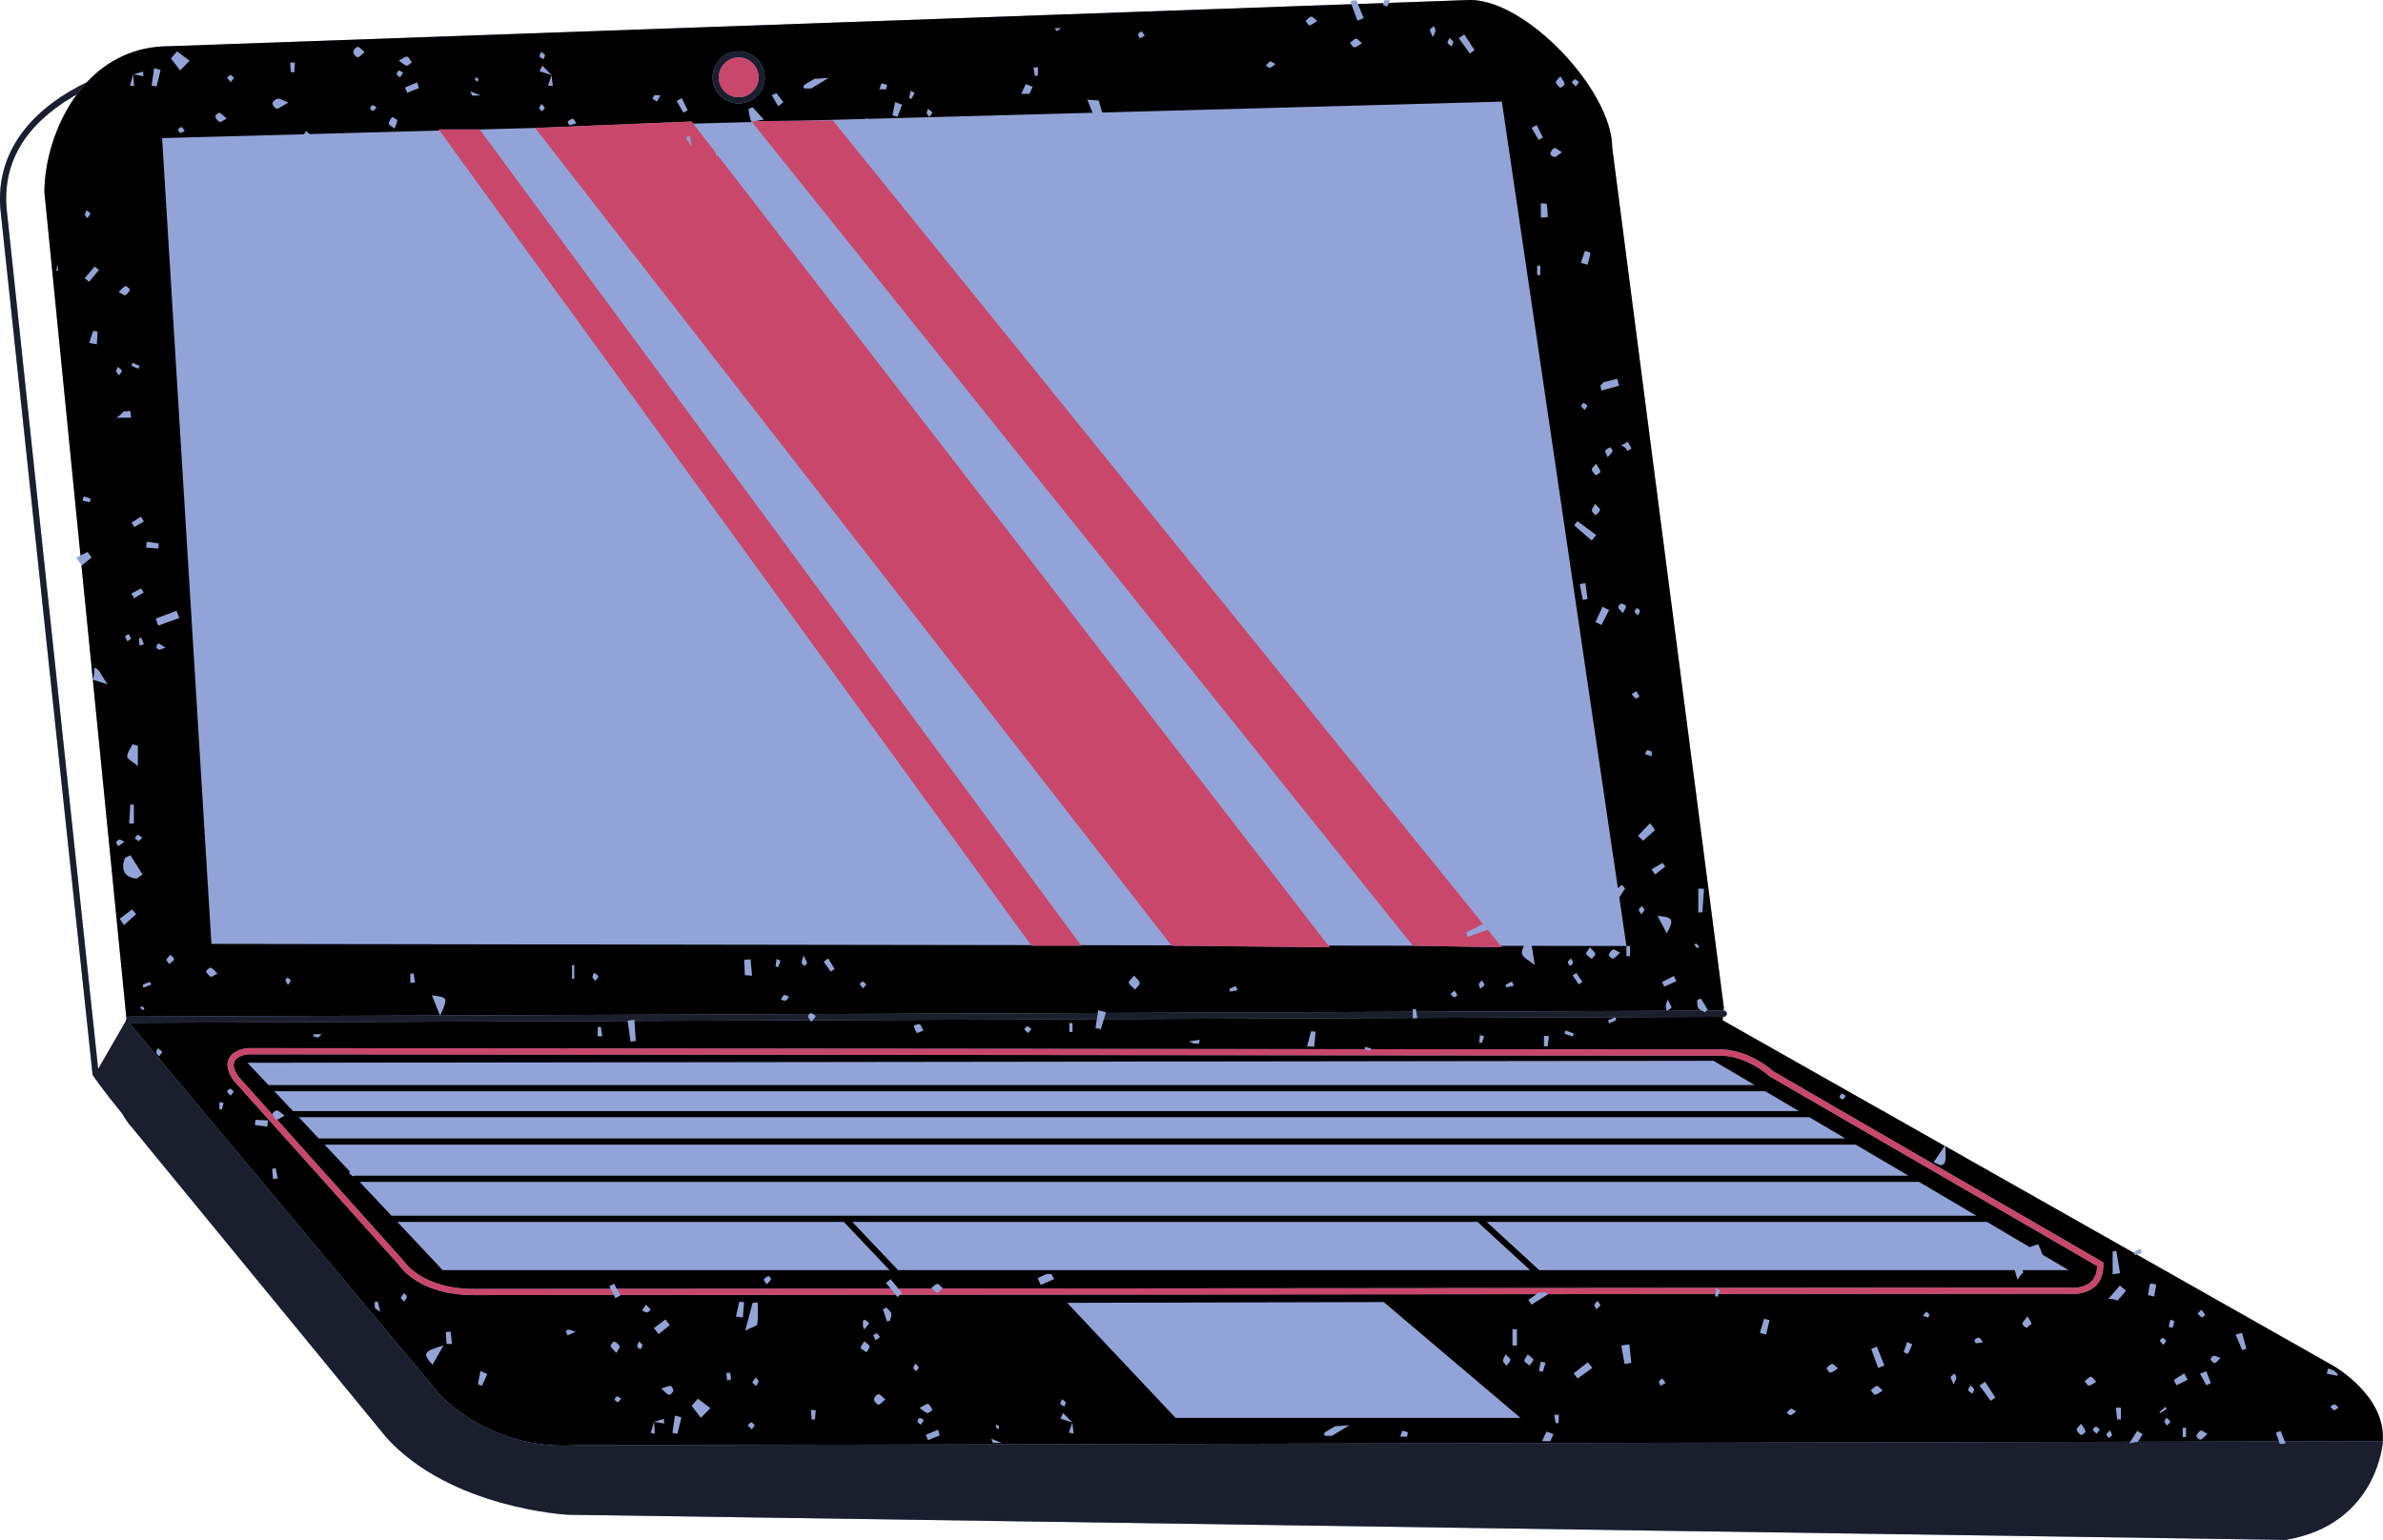 <?xml version="1.0" encoding="UTF-8" standalone="no"?><svg xmlns="http://www.w3.org/2000/svg" xmlns:xlink="http://www.w3.org/1999/xlink" fill="#000000" height="323.4" preserveAspectRatio="xMidYMid meet" version="1" viewBox="0.0 0.0 500.3 323.4" width="500.3" zoomAndPan="magnify"><defs><clipPath id="a"><path d="M 0 0 L 500.289 0 L 500.289 323.371 L 0 323.371 Z M 0 0"/></clipPath><clipPath id="b"><path d="M 9 0 L 500.289 0 L 500.289 304 L 9 304 Z M 9 0"/></clipPath><clipPath id="c"><path d="M 0 10 L 500.289 10 L 500.289 323.371 L 0 323.371 Z M 0 10"/></clipPath></defs><g><g clip-path="url(#a)" id="change1_1"><path d="M 26.504 214.25 L 20.605 224.48 L 1.395 43.922 C 0.531 34.273 5.168 26.34 15.203 20.355 C 15.508 20.18 15.812 20.008 16.133 19.832 C 11.48 26.133 9.324 34.176 9.324 40.355 L 16.898 116.664 C 16.602 116.816 16.305 116.969 16.012 117.121 C 16.371 117.625 16.73 118.141 17.094 118.645 L 19.488 142.723 L 26.547 213.867 C 26.504 213.953 26.48 214.043 26.48 214.141 C 26.48 214.176 26.504 214.207 26.504 214.25 Z M 500.238 302.637 C 500.984 293.066 489.824 286.785 489.824 286.785 L 448.578 263.438 C 448.949 263.316 449.324 263.199 449.684 263.078 C 449.555 262.781 449.422 262.5 449.289 262.203 C 448.832 262.465 448.359 262.727 447.902 262.988 C 447.914 263.023 447.934 263.047 447.945 263.078 L 408.43 240.715 C 408.418 240.629 408.418 240.551 408.406 240.453 C 408.375 240.52 408.332 240.574 408.285 240.641 L 395.605 233.461 L 395.605 233.32 L 395.344 233.32 L 361.637 214.242 C 361.68 214 361.723 213.758 361.758 213.52 L 361.91 213.52 C 362.262 213.52 362.559 213.223 362.559 212.871 C 362.559 212.512 362.262 212.227 361.91 212.227 C 361.898 212.227 361.898 212.227 361.898 212.227 L 361.879 212.227 C 361.887 211.996 361.91 211.777 361.91 211.551 L 338.477 31.012 C 338.477 19.109 320.555 -0.004 308.652 -0.004 L 291.586 0.609 C 291.664 0.422 291.762 0.246 291.84 0.051 L 290.645 0.051 C 290.578 0.246 290.512 0.457 290.449 0.652 L 285.098 0.84 C 284.988 0.586 284.891 0.336 284.793 0.086 C 284.551 0.086 284.309 0.086 284.07 0.094 C 283.887 0.16 283.699 0.238 283.512 0.312 C 283.578 0.5 283.652 0.695 283.719 0.883 L 35.746 9.699 C 28.23 9.656 22.453 12.754 18.254 17.25 C 17.039 17.84 15.801 18.496 14.566 19.23 C 4.207 25.398 -0.793 33.977 0.102 44.043 L 19.445 225.707 L 19.523 225.836 C 19.59 225.934 21.152 228.32 25.727 233.957 C 26.645 235.66 27.531 236.547 27.531 236.547 L 81.051 301.785 C 94.539 316.793 119.168 318.086 119.168 318.086 L 479.848 323.371 C 499.234 320.141 500.293 302.637 500.293 302.637 L 500.238 302.637" fill="#92a4d7"/></g><g clip-path="url(#b)" id="change2_1"><path d="M 490.043 296.141 C 489.727 296.031 489.508 295.656 489.254 295.395 C 489.539 295.211 489.812 294.902 490.109 294.902 C 490.34 294.902 490.578 295.266 490.949 295.57 C 490.547 295.844 490.207 296.207 490.043 296.141 Z M 488.785 287.363 C 489.18 287.508 489.574 287.641 489.965 287.781 C 490.25 288.031 490.523 288.273 490.797 288.523 C 490.777 288.656 490.742 288.789 490.723 288.918 C 489.965 288.766 489.223 288.613 488.48 288.461 C 488.578 288.098 488.676 287.738 488.785 287.363 Z M 470.734 283.516 C 470.273 282.43 469.812 281.336 469.355 280.242 C 469.805 280.133 470.254 280.016 470.699 279.895 C 471.008 281 471.312 282.102 471.621 283.207 C 471.324 283.305 471.027 283.418 470.734 283.516 Z M 464.98 286.238 C 464.703 286.27 464.277 285.812 464.113 285.484 C 464.039 285.34 464.441 284.762 464.672 284.73 C 465.047 284.676 465.449 284.926 466.203 285.168 C 465.602 285.723 465.309 286.219 464.98 286.238 Z M 463.219 290.91 L 461.871 288.449 C 462.32 288.285 462.77 288.133 463.219 287.969 C 463.523 288.801 463.844 289.629 464.148 290.461 C 463.844 290.613 463.523 290.766 463.219 290.91 Z M 461.98 302.332 C 461.797 302.406 461.062 301.73 461.117 301.555 C 461.246 301.105 461.621 300.613 462.035 300.418 C 462.254 300.309 462.746 300.746 463.445 301.105 C 462.781 301.695 462.441 302.168 461.98 302.332 Z M 456.938 290.898 C 456.762 290.504 456.355 289.848 456.434 289.793 C 457.102 289.27 457.848 288.863 458.578 288.426 C 458.816 288.863 459.059 289.301 459.301 289.738 C 458.512 290.121 457.727 290.504 456.938 290.898 Z M 458.941 301.762 L 458.25 301.762 L 458.25 299.824 L 458.941 299.824 Z M 455.316 278.637 C 455.43 278.133 455.535 277.629 455.637 277.125 C 455.934 277.234 456.48 277.367 456.48 277.453 C 456.434 277.926 456.258 278.383 456.129 278.844 C 455.855 278.777 455.594 278.699 455.316 278.637 Z M 454.945 299.355 C 454.703 298.984 454.422 298.73 454.422 298.492 C 454.434 298.23 454.703 297.965 454.859 297.703 C 455.133 297.977 455.484 298.219 455.637 298.547 C 455.691 298.656 455.262 299.008 454.945 299.355 Z M 453.348 296.488 C 453.832 296.207 454.234 295.832 454.562 295.418 C 454.664 295.57 454.77 295.723 454.879 295.879 C 454.41 296.172 453.621 296.785 453.547 296.707 C 453.48 296.641 453.414 296.566 453.348 296.488 Z M 452.266 272.27 C 451.828 272.168 451.402 272.07 450.965 271.973 C 451.098 271.164 451.195 270.344 451.402 269.566 C 451.422 269.5 452.242 269.664 452.691 269.719 C 452.551 270.562 452.406 271.414 452.266 272.27 Z M 454.082 280.953 C 454.301 280.934 454.531 281.324 454.805 281.566 C 454.562 281.906 454.391 282.168 454.203 282.441 C 453.941 282.145 453.609 281.887 453.461 281.547 C 453.414 281.445 453.852 280.965 454.082 280.953 Z M 462.188 275.047 C 462.508 275.461 462.789 275.77 462.945 276.141 C 462.977 276.207 462.387 276.711 462.254 276.645 C 461.902 276.469 461.652 276.109 461.355 275.824 C 461.59 275.605 461.805 275.395 462.188 275.047 Z M 444.586 273.109 C 444.016 272.891 443.371 272.762 442.648 272.762 C 443.449 271.832 444.246 270.898 445.059 269.969 C 445.484 270.332 445.91 270.691 446.348 271.043 C 445.758 271.73 445.176 272.422 444.586 273.109 Z M 445.277 298.043 C 445.023 298.066 444.762 298.086 444.496 298.098 C 444.41 297.277 444.312 296.457 444.215 295.625 C 444.574 295.613 444.926 295.613 445.277 295.602 Z M 442.727 301.961 C 442.551 301.719 442.211 301.445 442.234 301.238 C 442.266 300.977 442.629 300.766 442.98 300.383 C 443.188 300.832 443.461 301.148 443.395 301.379 C 443.34 301.609 442.969 301.773 442.727 301.961 Z M 441.578 265.473 C 441.621 267.379 441.098 268.887 440.047 269.961 C 438.535 271.492 436.328 271.723 435.145 271.723 C 434.719 271.723 434.402 271.699 434.281 271.676 L 360.84 271.742 C 360.762 271.938 360.664 272.137 360.586 272.332 C 360.41 272.289 360.234 272.234 360.07 272.18 C 360.094 272.039 360.105 271.887 360.129 271.742 L 324.887 271.773 C 324.91 271.797 324.922 271.82 324.941 271.84 C 323.805 272.543 322.68 273.254 321.551 273.965 C 321.32 273.637 321.102 273.316 320.871 272.988 C 321.441 272.586 322 272.18 322.57 271.773 L 188.996 271.895 C 188.801 272.051 188.605 272.203 188.418 272.367 C 188.289 272.203 188.156 272.051 188.023 271.895 L 130.215 271.938 C 130.238 271.973 130.25 272.004 130.27 272.039 C 129.91 272.223 129.559 272.422 129.211 272.605 C 129.09 272.387 128.98 272.168 128.859 271.938 L 99.562 271.973 L 99.551 271.973 C 88.273 271.973 84.234 266.34 83.809 265.684 L 49.051 226.898 L 49.027 226.867 C 47.801 225.094 47.465 223.582 48.031 222.359 C 48.93 220.41 51.773 220.117 51.895 220.105 L 51.961 220.105 L 286.488 220.324 C 286.543 220.16 286.586 219.996 286.629 219.844 C 287.035 219.949 287.441 220.059 287.844 220.172 C 287.832 220.227 287.82 220.27 287.812 220.324 L 360.184 220.391 C 360.398 220.379 360.652 220.367 360.902 220.367 C 367.043 220.367 371.645 224.402 372.238 224.941 L 441.578 265.102 Z M 440.18 301.074 C 439.895 300.812 439.543 300.57 439.379 300.242 C 439.324 300.156 439.773 299.617 440.023 299.598 C 440.266 299.574 440.527 299.957 440.855 300.219 C 440.582 300.559 440.387 300.82 440.18 301.074 Z M 437.66 290.066 C 438.078 289.719 438.449 289.258 438.918 289.094 C 439.105 289.027 439.52 289.617 440.121 290.168 C 439.398 290.559 438.965 290.965 438.523 290.965 C 438.242 290.977 437.957 290.387 437.66 290.066 Z M 436.918 301.348 C 436.512 301.105 436.098 300.656 435.988 300.219 C 435.922 299.969 436.445 299.562 436.93 298.961 C 437.355 299.695 437.77 300.121 437.824 300.594 C 437.848 300.82 437.039 301.426 436.918 301.348 Z M 425.508 278.855 C 425.102 278.656 424.664 278.352 424.609 278.023 C 424.547 277.672 425.113 277.203 425.648 276.414 C 426.086 277.18 426.469 277.598 426.523 278.023 C 426.141 278.254 425.801 278.535 425.508 278.855 Z M 417.938 294.18 C 417.148 293.098 416.371 292.027 415.594 290.941 C 415.977 290.68 416.371 290.43 416.766 290.176 C 417.477 291.27 418.188 292.375 418.91 293.469 C 418.582 293.711 418.254 293.949 417.938 294.18 Z M 414.586 281.316 C 414.797 281.086 415.191 280.879 415.484 280.91 C 415.715 280.941 415.902 281.348 416.34 281.84 C 415.648 281.961 415.23 282.094 414.828 282.07 C 414.719 282.07 414.488 281.426 414.586 281.316 Z M 414.074 292.691 C 413.777 292.441 413.371 292.234 413.23 291.906 C 413.145 291.719 413.473 291.359 413.688 290.898 C 414.031 291.27 414.402 291.5 414.438 291.762 C 414.48 292.047 414.203 292.387 414.074 292.691 Z M 410.156 290.734 C 409.742 289.707 409.457 289.324 409.555 289.137 C 409.688 288.844 410.09 288.668 410.387 288.449 C 410.508 288.742 410.734 289.051 410.715 289.348 C 410.703 289.684 410.465 290.004 410.156 290.734 Z M 404.766 276.676 C 404.457 276.621 404.16 276.469 403.703 276.27 C 404.02 275.91 404.227 275.672 404.438 275.43 C 404.645 275.648 404.926 275.824 405.039 276.086 C 405.102 276.227 404.828 276.688 404.766 276.676 Z M 400.586 284.27 C 400.551 284.324 399.973 284.082 399.656 283.973 C 399.895 283.254 400.137 282.531 400.391 281.82 C 400.75 281.973 401.109 282.137 401.469 282.289 C 401.188 282.957 400.922 283.645 400.586 284.27 Z M 394.305 287.266 C 393.824 285.922 393.34 284.586 392.852 283.254 C 393.242 283.09 393.637 282.934 394.031 282.781 C 394.566 284.105 395.09 285.43 395.629 286.754 C 395.191 286.918 394.754 287.094 394.305 287.266 Z M 393.648 292.879 C 393.363 292.891 393.066 292.277 392.773 291.938 C 393.188 291.621 393.562 291.16 394.031 291.031 C 394.27 290.965 394.664 291.5 395.289 292.004 C 394.531 292.441 394.098 292.867 393.648 292.879 Z M 384.262 288.262 C 384.031 288.297 383.715 287.66 383.441 287.32 C 383.824 287.004 384.176 286.535 384.621 286.426 C 384.871 286.359 385.277 286.875 385.895 287.344 C 385.16 287.793 384.73 288.195 384.262 288.262 Z M 375.914 297.18 C 375.695 297.223 375.387 296.863 375.113 296.699 C 375.41 296.391 375.648 295.996 376.012 295.82 C 376.176 295.746 376.547 296.098 377.105 296.414 C 376.594 296.762 376.273 297.102 375.914 297.18 Z M 370.805 280.242 C 370.355 280.133 369.918 280.023 369.48 279.914 C 369.766 278.918 370.051 277.934 370.344 276.938 C 370.727 277.039 371.109 277.137 371.496 277.223 C 371.266 278.23 371.035 279.238 370.805 280.242 Z M 348.641 291 C 348.484 290.648 348.215 290.32 348.289 290.121 C 348.387 289.848 348.758 289.684 349.012 289.477 C 349.23 289.805 349.461 290.121 349.688 290.438 C 349.383 290.602 349.078 290.766 348.641 291 Z M 341.07 286.426 C 340.828 285.125 340.598 283.832 340.367 282.543 C 340.938 282.465 341.508 282.375 342.074 282.301 C 342.219 283.602 342.352 284.902 342.48 286.207 C 342.008 286.27 341.539 286.348 341.07 286.426 Z M 335.086 274.938 C 334.977 274.621 334.758 274.293 334.77 273.984 C 334.789 273.746 335.094 273.516 335.367 273.164 C 335.664 273.602 336.059 273.984 335.98 274.105 C 335.785 274.445 335.402 274.676 335.086 274.938 Z M 331.223 289.488 C 330.938 289.125 330.664 288.766 330.383 288.406 C 331.379 287.629 332.371 286.84 333.367 286.062 C 333.676 286.457 333.98 286.852 334.285 287.246 C 333.258 287.988 332.238 288.742 331.223 289.488 Z M 327.219 298.797 C 327.219 298.844 326.629 298.895 326.629 298.863 C 326.484 298.297 326.398 297.703 326.289 297.125 C 326.605 297.102 326.934 297.082 327.25 297.059 C 327.25 297.637 327.262 298.219 327.219 298.797 Z M 323.094 287.879 C 323.215 287.234 323.336 286.59 323.457 285.941 C 323.793 286.02 324.145 286.098 324.484 286.172 C 324.297 286.809 324.113 287.43 323.914 288.055 C 323.641 288 323.367 287.945 323.094 287.879 Z M 325.48 302.648 L 323.762 302.648 C 324.047 301.961 324.34 301.281 324.68 300.637 C 324.715 300.57 325.633 300.977 326.137 301.172 C 325.918 301.664 325.695 302.156 325.48 302.648 Z M 321.145 286.742 C 320.598 286.305 319.977 286 320.008 285.789 C 320.086 285.309 320.48 284.883 320.742 284.434 C 321.145 284.773 321.66 285.059 321.902 285.484 C 322 285.668 321.508 286.172 321.145 286.742 Z M 317.535 282.562 L 317.535 279.16 C 317.852 279.148 318.16 279.148 318.477 279.148 L 318.477 282.551 C 318.16 282.551 317.852 282.562 317.535 282.562 Z M 315.547 285.812 C 315.488 285.461 315.82 285.059 316.094 284.402 C 316.586 284.945 317.152 285.297 317.109 285.57 C 317.055 286 316.594 286.371 316.301 286.773 C 316.035 286.457 315.602 286.16 315.547 285.812 Z M 246.816 297.758 L 224.051 273.594 L 290.512 273.43 L 319.23 297.758 Z M 295.402 301.707 C 294.922 301.695 294.43 301.688 293.949 301.676 C 294.082 301.27 294.223 300.867 294.387 300.473 C 294.418 300.406 295.578 300.723 295.57 300.777 C 295.523 301.086 295.469 301.402 295.402 301.707 Z M 279.629 301.523 C 279.125 301.512 278.621 301.512 278.117 301.512 C 278.062 301.379 278.02 301.238 277.988 301.098 C 277.898 300.789 279.441 300.035 280.328 299.508 C 281.324 299.434 282.32 299.355 283.312 299.289 C 282.09 300.035 280.852 300.777 279.629 301.523 Z M 222.957 293.82 C 223.297 294.105 223.68 294.27 223.734 294.5 C 223.801 294.75 223.547 295.078 223.438 295.375 C 223.156 295.176 222.762 295.059 222.629 294.793 C 222.543 294.598 222.805 294.234 222.957 293.82 Z M 224.41 300.875 C 224.652 300.145 224.895 299.434 225.125 298.711 C 225.125 298.699 225.125 298.699 225.113 298.699 C 224.281 298.438 223.461 298.164 222.629 297.902 L 223.188 296.719 C 223.832 297.375 224.469 298.043 225.113 298.699 C 225.125 298.699 225.125 298.699 225.125 298.699 L 225.125 298.711 C 225.223 299.477 225.32 300.254 225.406 301.02 C 225.078 300.977 224.738 300.922 224.41 300.875 Z M 209.141 299.172 C 209.379 299.301 209.676 299.355 209.742 299.52 C 209.816 299.672 209.664 299.938 209.609 300.145 C 209.438 299.988 209.227 299.859 209.098 299.672 C 209.031 299.574 209.117 299.367 209.141 299.172 Z M 208.461 303.02 C 208.352 302.727 208.242 302.418 208.102 302.113 C 208.922 302.453 209.621 302.738 210.258 302.988 C 209.652 303 209.051 303.012 208.461 303.02 Z M 194.828 302.418 C 194.676 302.059 194.523 301.688 194.359 301.312 C 195.223 300.953 196.09 300.594 196.941 300.242 C 197.062 300.648 197.172 301.043 197.289 301.445 C 196.469 301.773 195.648 302.102 194.828 302.418 Z M 193.059 295.656 C 193.953 295.223 194.5 294.727 194.852 294.836 C 195.246 294.957 195.477 295.637 195.77 296.062 C 195.41 296.305 195.027 296.773 194.699 296.73 C 194.262 296.664 193.867 296.219 193.059 295.656 Z M 193.352 299.18 C 193.102 298.973 192.695 298.797 192.633 298.547 C 192.574 298.316 192.852 297.867 193.078 297.77 C 193.254 297.691 193.605 298 193.965 298.195 C 193.703 298.613 193.527 298.895 193.352 299.18 Z M 191.746 287.332 C 191.688 287.102 191.965 286.809 192.184 286.324 C 192.512 286.719 192.84 286.938 192.852 287.168 C 192.859 287.41 192.555 287.672 192.391 287.914 C 192.16 287.727 191.789 287.562 191.746 287.332 Z M 186.809 277.367 C 186.602 277.398 186.395 277.422 186.188 277.453 C 185.914 276.621 185.652 275.789 185.379 274.961 C 185.598 274.84 185.836 274.707 186.066 274.574 C 186.438 274.992 186.996 275.352 187.129 275.836 C 187.258 276.27 186.941 276.852 186.809 277.367 Z M 183.312 280.387 C 183.582 280.254 183.91 279.957 184.133 280.023 C 184.359 280.09 184.492 280.508 184.73 280.844 C 184.371 281.086 184.098 281.27 183.836 281.445 C 183.66 281.098 183.484 280.734 183.312 280.387 Z M 184.426 294.957 C 184.062 294.926 183.496 294.258 183.496 293.863 C 183.508 293.469 184.074 292.793 184.426 292.781 C 184.82 292.758 185.234 293.352 185.883 293.887 C 185.234 294.398 184.809 294.98 184.426 294.957 Z M 181.164 278.492 L 181.164 277.387 C 181.309 277.234 181.473 277.113 181.527 277.137 C 181.898 277.312 182.184 277.629 182.512 277.891 C 182.324 278.109 182.148 278.328 181.449 279.172 C 181.352 278.906 181.254 278.691 181.164 278.492 Z M 181.941 283.996 C 181.328 283.547 180.66 283.242 180.695 283.043 C 180.781 282.551 181.176 282.125 181.449 281.676 C 181.844 282.004 182.359 282.277 182.555 282.707 C 182.664 282.926 182.238 283.418 181.941 283.996 Z M 171.109 298.098 L 170.398 298.098 C 170.344 297.418 170.289 296.742 170.246 296.062 C 170.574 296.086 170.914 296.105 171.254 296.129 C 171.211 296.785 171.156 297.441 171.109 298.098 Z M 158.695 291.062 C 158.387 290.734 157.949 290.43 157.992 290.273 C 158.105 289.902 158.441 289.598 158.695 289.27 C 158.891 289.543 159.23 289.805 159.254 290.09 C 159.262 290.363 158.945 290.66 158.695 291.062 Z M 156.449 279.422 C 157.129 276.883 157.566 275.242 158.004 273.602 C 158.355 273.57 158.715 273.535 159.078 273.504 C 159.078 275.023 159.242 276.566 158.988 278.043 C 158.902 278.504 157.711 278.777 156.449 279.422 Z M 157.816 300.168 C 157.547 299.883 157.262 299.598 156.988 299.301 C 157.227 299.082 157.457 298.73 157.719 298.699 C 157.93 298.68 158.18 299.059 158.465 299.301 C 158.215 299.641 158.016 299.902 157.816 300.168 Z M 155.969 276.676 C 155.477 276.609 154.984 276.535 154.504 276.469 C 154.734 275.43 154.977 274.379 155.215 273.34 C 155.543 273.383 155.871 273.43 156.211 273.461 C 156.133 274.531 156.059 275.605 155.969 276.676 Z M 152.656 289.902 C 152.59 289.379 152.535 288.852 152.48 288.328 C 152.742 288.305 153.016 288.285 153.277 288.262 C 153.355 288.723 153.484 289.18 153.465 289.641 C 153.465 289.727 152.938 289.816 152.656 289.902 Z M 147.152 297.738 L 145.215 295.211 C 145.652 294.719 146.09 294.215 146.516 293.723 C 147.395 294.379 148.27 295.023 149.145 295.691 C 148.477 296.367 147.82 297.047 147.152 297.738 Z M 142.219 301.098 C 141.867 301.031 141.52 300.965 141.168 300.898 C 141.344 299.684 141.527 298.469 141.703 297.254 C 142.152 297.375 142.602 297.508 143.062 297.629 C 142.773 298.785 142.504 299.945 142.219 301.098 Z M 140.457 292.922 C 139.996 292.77 139.648 292.301 138.828 291.598 C 139.812 291.293 140.312 291 140.785 291.051 C 141.035 291.074 141.406 291.773 141.344 292.094 C 141.277 292.441 140.676 292.977 140.457 292.922 Z M 137.293 278.898 C 138.094 278.297 138.902 277.684 139.703 277.082 C 140.008 277.477 140.312 277.871 140.633 278.262 C 139.844 278.898 139.066 279.52 138.277 280.156 C 137.949 279.738 137.621 279.312 137.293 278.898 Z M 137.48 301.043 C 137.195 300.984 136.91 300.941 136.617 300.898 C 136.848 300.133 137.074 299.355 137.305 298.578 L 137.316 298.578 L 137.316 298.57 C 137.328 298.57 137.34 298.57 137.34 298.57 C 138.016 298.359 138.695 298.152 139.375 297.945 C 139.395 298.273 139.43 298.613 139.449 298.941 C 138.75 298.82 138.051 298.688 137.34 298.57 C 137.34 298.57 137.328 298.578 137.316 298.578 Z M 135.852 275.617 C 135.5 275.625 135.141 275.344 134.789 275.18 C 135.02 274.84 135.258 274.488 135.633 273.953 C 136.047 274.402 136.332 274.695 136.617 275.004 C 136.363 275.223 136.113 275.617 135.852 275.617 Z M 134.449 283.352 C 134.223 283.164 133.828 283 133.781 282.781 C 133.727 282.508 133.969 282.18 134.152 281.699 C 134.496 282.051 134.855 282.266 134.887 282.52 C 134.922 282.77 134.613 283.066 134.449 283.352 Z M 128.191 282.648 C 128.129 282.422 128.824 281.676 128.98 281.73 C 129.43 281.906 129.898 282.277 130.105 282.707 C 130.215 282.926 129.777 283.406 129.418 284.117 C 128.816 283.438 128.312 283.098 128.191 282.648 Z M 129.715 294.445 C 129.484 294.445 129.09 294.125 129.066 293.906 C 129.035 293.688 129.34 293.305 129.57 293.238 C 129.758 293.188 130.051 293.492 130.426 293.711 C 130.105 294.051 129.91 294.445 129.715 294.445 Z M 119.156 280.418 C 119.035 280.121 118.871 279.828 118.828 279.52 C 118.828 279.434 119.199 279.203 119.387 279.215 C 119.715 279.238 120.02 279.402 120.871 279.676 C 119.691 280.18 119.43 280.297 119.156 280.418 Z M 101.18 291.02 C 100.754 290.832 100.352 290.715 100.352 290.66 C 100.504 289.727 100.688 288.82 100.875 287.902 C 101.355 288.109 101.836 288.328 102.316 288.547 C 101.945 289.367 101.562 290.199 101.18 291.02 Z M 93.754 282.211 C 93.699 281.383 93.645 280.562 93.598 279.73 C 93.938 279.695 94.277 279.664 94.617 279.641 C 94.703 280.508 94.801 281.383 94.891 282.258 C 94.508 282.234 94.125 282.223 93.754 282.211 Z M 90.797 286.609 C 88.676 284.184 88.84 283.832 93.117 282.52 C 92.109 284.312 91.477 285.406 90.797 286.609 Z M 84.824 273.328 C 84.539 272.988 84.113 272.684 84.156 272.52 C 84.277 272.156 84.617 271.852 84.867 271.535 C 85.066 271.797 85.414 272.07 85.414 272.332 C 85.414 272.629 85.098 272.914 84.824 273.328 Z M 79.77 275.449 C 79.43 275.18 79.082 274.938 78.711 274.719 C 78.688 274.293 78.664 273.863 78.645 273.438 C 78.863 273.395 79.082 273.363 79.312 273.316 C 79.477 274.027 79.652 274.73 79.824 275.441 C 79.812 275.441 79.793 275.441 79.77 275.449 Z M 57.309 247.598 C 57.242 246.887 57.191 246.164 57.137 245.441 C 57.387 245.398 57.648 245.355 57.902 245.309 C 58.031 246.02 58.172 246.742 58.305 247.457 C 57.969 247.512 57.641 247.555 57.309 247.598 Z M 56.141 236.594 C 55.266 236.473 54.387 236.359 53.523 236.254 C 53.559 235.891 53.59 235.52 53.625 235.16 C 54.5 235.191 55.383 235.234 56.27 235.277 C 56.227 235.715 56.184 236.152 56.141 236.594 Z M 48.426 230.102 C 48.164 229.82 47.824 229.566 47.672 229.227 C 47.629 229.129 48.066 228.637 48.305 228.617 C 48.523 228.594 48.777 228.977 49.074 229.227 C 48.82 229.578 48.625 229.84 48.426 230.102 Z M 46.59 232.969 C 46.402 232.938 46.215 232.902 46.031 232.871 C 46.051 232.391 46.074 231.91 46.094 231.426 C 46.383 231.492 46.664 231.559 46.949 231.613 C 46.84 232.062 46.711 232.52 46.59 232.969 Z M 33.406 221.844 C 33.133 221.492 32.816 221.273 32.805 221.035 C 32.781 220.738 33.012 220.422 33.133 220.125 C 33.438 220.367 33.832 220.562 34.031 220.883 C 34.094 221 33.703 221.395 33.406 221.844 Z M 65.844 217.215 C 66.402 217.195 66.949 217.172 67.508 217.152 C 67.277 217.391 67.059 217.633 66.84 217.871 C 66.477 217.797 66.117 217.719 65.766 217.641 C 65.789 217.5 65.82 217.359 65.844 217.215 Z M 125.488 215.707 L 126.145 215.641 C 126.246 216.297 126.344 216.941 126.441 217.598 C 126.125 217.598 125.809 217.609 125.488 217.621 Z M 193.07 215.094 C 193.387 215.227 193.516 215.805 193.855 216.43 C 193.199 216.648 192.52 216.984 192.457 216.887 C 192.148 216.449 192.008 215.891 191.809 215.391 C 192.234 215.27 192.75 214.965 193.07 215.094 Z M 215.672 215.531 C 215.922 215.52 216.195 215.848 216.547 216.102 C 216.262 216.438 216.055 216.691 215.848 216.941 C 215.586 216.68 215.254 216.461 215.078 216.145 C 215.035 216.059 215.453 215.543 215.672 215.531 Z M 224.512 214.852 L 225.168 214.852 L 225.168 216.715 L 224.512 216.715 Z M 251.871 218.332 C 251.816 218.605 251.773 218.879 251.754 219.164 C 251.391 219.152 251.02 219.152 250.656 219.141 C 250.32 219.012 249.98 218.855 249.609 218.703 C 250.43 218.562 251.172 218.441 251.871 218.332 Z M 275.242 216.559 C 275.57 216.594 275.887 216.625 276.215 216.656 C 276.117 217.707 276.02 218.758 275.91 219.797 C 275.414 219.777 274.914 219.754 274.41 219.742 C 274.695 218.684 274.969 217.621 275.242 216.559 Z M 310.711 217.336 C 311.004 217.445 311.301 217.543 311.605 217.652 C 311.422 218.125 311.246 218.582 311.07 219.043 C 310.895 219 310.723 218.953 310.547 218.902 C 310.602 218.387 310.652 217.859 310.711 217.336 Z M 324.145 217.5 C 324.504 217.531 324.855 217.566 325.207 217.59 C 325.105 218.309 325.008 219.02 324.91 219.742 C 324.66 219.73 324.406 219.723 324.145 219.711 Z M 328.676 216.395 C 329.254 216.602 329.836 216.812 330.414 217.02 C 330.336 217.238 330.27 217.445 330.195 217.664 C 329.602 217.469 329.023 217.27 328.434 217.074 C 328.508 216.844 328.598 216.625 328.676 216.395 Z M 339.109 213.617 C 339.188 213.812 339.34 214.152 339.34 214.207 C 338.848 214.461 338.336 214.68 337.82 214.898 C 337.742 214.68 337.68 214.461 337.613 214.25 C 338.102 214.031 338.605 213.824 339.109 213.617 Z M 386.699 229.676 C 386.875 229.621 387.172 229.93 387.52 230.137 C 387.227 230.488 387.039 230.867 386.844 230.883 C 386.625 230.883 386.242 230.562 386.207 230.344 C 386.188 230.137 386.473 229.742 386.699 229.676 Z M 443.535 262.805 C 443.801 262.762 444.062 262.719 444.312 262.672 C 444.574 264.25 444.836 265.801 445.102 267.367 C 444.574 267.441 444.051 267.52 443.535 267.598 Z M 489.824 286.785 L 448.578 263.438 L 448.188 263.57 C 448.098 263.406 448.02 263.242 447.945 263.078 L 408.43 240.715 C 408.57 243.66 408.582 244.512 407.422 244.711 C 406.938 244.488 406.449 244.27 405.957 244.062 C 406.832 242.773 407.562 241.699 408.285 240.641 L 395.605 233.461 L 395.605 233.32 L 395.344 233.32 L 361.637 214.242 C 361.68 214 361.723 213.758 361.758 213.52 L 297.551 213.758 C 297.551 213.77 297.551 213.781 297.559 213.793 C 297.242 213.812 296.926 213.848 296.617 213.867 L 296.617 213.758 L 231.766 214.012 C 231.547 214.711 231.328 215.422 231.105 216.121 C 230.734 216.047 230.363 215.969 229.992 215.883 C 230.09 215.258 230.18 214.633 230.277 214.012 L 170.641 214.242 C 170.555 214.352 170.465 214.469 170.367 214.613 C 170.281 214.469 170.191 214.352 170.113 214.242 L 133.203 214.383 C 133.289 215.793 133.391 217.195 133.477 218.605 C 133.113 218.648 132.742 218.684 132.383 218.727 C 132.176 217.281 131.965 215.84 131.77 214.383 L 27.137 214.789 L 27.125 214.789 C 27.113 214.789 27.113 214.777 27.105 214.777 L 92.375 292.867 C 92.375 292.867 102.832 304.652 120.82 303.504 L 447.266 302.758 C 447.746 302.004 448.219 301.238 448.688 300.473 C 449.07 300.699 449.453 300.93 449.828 301.16 C 449.508 301.695 449.184 302.223 448.863 302.758 L 478.457 302.691 C 478.25 302.09 478.031 301.477 477.812 300.875 C 478.141 300.746 478.48 300.625 478.809 300.492 C 479.102 301.227 479.398 301.961 479.691 302.691 L 500.238 302.637 C 500.984 293.066 489.824 286.785 489.824 286.785 Z M 424.797 267.234 C 424.281 267.66 423.887 268.176 423.59 268.758 C 423.383 268.078 423.176 267.398 422.969 266.723 L 323.16 266.723 L 312.109 256.59 L 417.137 256.59 L 426.238 261.961 C 426.23 261.93 426.219 261.895 426.207 261.863 C 426.785 261.668 427.355 261.469 427.926 261.273 C 428.23 262.016 428.523 262.75 428.832 263.492 L 434.312 266.723 L 424.617 266.723 C 424.676 266.895 424.73 267.059 424.797 267.234 Z M 188.551 266.723 L 178.934 256.59 L 310.195 256.59 L 321.242 266.723 Z M 218.516 269.828 C 218.285 269.359 218.066 268.887 217.848 268.426 C 218.48 268.121 219.117 267.793 219.773 267.531 L 220.727 267.531 C 220.898 267.824 221.129 268.297 221.305 268.594 C 220.375 268.996 219.445 269.414 218.516 269.828 Z M 92.941 266.723 L 83.414 256.59 L 177.148 256.59 L 186.766 266.723 Z M 160.957 269.707 C 160.629 269.184 160.27 268.766 160.336 268.691 C 160.598 268.383 160.957 268.109 161.328 267.969 C 161.418 267.926 161.934 268.492 161.867 268.637 C 161.727 268.984 161.375 269.25 160.957 269.707 Z M 75.504 248.188 L 402.883 248.188 L 414.949 255.301 L 82.199 255.301 Z M 74.203 247.008 C 73.918 247.039 73.578 246.582 73.262 246.34 C 73.328 246.25 73.402 246.141 73.469 246.031 L 68.129 240.367 L 389.602 240.367 L 400.695 246.898 L 74.465 246.898 C 74.379 246.953 74.289 246.996 74.203 247.008 Z M 62.727 234.609 L 379.852 234.609 L 387.41 239.062 L 66.914 239.062 Z M 57.582 229.152 L 370.598 229.152 L 377.664 233.32 L 61.512 233.32 Z M 56.367 227.859 L 51.961 223.18 L 359.754 222.762 L 368.398 227.859 Z M 371.461 225.988 L 371.406 225.934 C 371.363 225.891 366.461 221.34 360.215 221.68 L 51.992 221.395 C 51.348 221.473 49.684 221.867 49.203 222.906 C 48.766 223.855 49.422 225.16 50.066 226.102 L 57.297 234.164 C 57.266 234.062 57.223 233.965 57.211 233.879 C 57.168 233.703 57.867 233.133 58.164 233.188 C 58.602 233.266 58.973 233.715 59.75 234.281 C 58.984 234.676 58.492 235.094 58.141 235.102 L 84.848 264.906 L 84.879 264.949 C 84.91 265.004 88.609 270.68 99.551 270.68 L 128.203 270.648 C 128.117 270.473 128.02 270.289 127.93 270.113 C 128.246 269.938 128.574 269.762 128.895 269.586 C 129.09 269.938 129.297 270.297 129.492 270.648 L 186.977 270.605 C 186.656 270.199 186.328 269.805 186 269.414 C 186.328 269.148 186.656 268.887 186.977 268.625 C 187.52 269.281 188.07 269.938 188.617 270.605 L 195.641 270.594 C 195.605 270.562 195.574 270.527 195.531 270.496 C 195.945 270.18 196.316 269.73 196.789 269.609 C 197.027 269.555 197.41 270.082 197.926 270.508 C 197.895 270.539 197.871 270.562 197.84 270.594 L 434.355 270.387 L 434.402 270.398 C 434.402 270.398 434.695 270.43 435.145 270.43 C 436.129 270.43 437.945 270.254 439.113 269.062 C 439.859 268.297 440.254 267.227 440.285 265.855 Z M 357.414 191.594 L 356.551 191.594 L 356.551 186.605 C 356.953 186.617 357.359 186.629 357.754 186.637 C 357.645 188.289 357.523 189.941 357.414 191.594 Z M 356.266 199.055 C 356.047 198.867 355.895 198.598 355.719 198.367 C 355.852 198.277 355.969 198.18 356.102 198.094 C 356.32 198.355 356.539 198.605 356.758 198.859 C 356.594 198.934 356.328 199.109 356.266 199.055 Z M 349.414 207.195 C 349.266 206.867 349.098 206.539 348.945 206.211 C 349.766 205.793 350.586 205.367 351.406 204.953 C 351.582 205.312 351.77 205.676 351.941 206.047 C 351.102 206.43 350.258 206.812 349.414 207.195 Z M 349.941 195.992 C 349.254 194.691 348.66 193.574 347.984 192.328 C 351.242 192.566 351.527 193.082 349.941 195.992 Z M 346.727 182.559 C 347.5 182.109 348.289 181.66 349.066 181.199 C 349.242 181.465 349.43 181.715 349.605 181.977 C 348.902 182.523 348.203 183.082 347.5 183.641 C 347.25 183.277 346.988 182.918 346.727 182.559 Z M 344.559 192.012 C 344.309 191.516 344.012 191.211 344.066 190.973 C 344.121 190.707 344.492 190.512 344.734 190.281 C 344.91 190.555 345.215 190.816 345.215 191.09 C 345.215 191.332 344.887 191.582 344.559 192.012 Z M 346.418 172.887 C 346.691 173.227 346.953 173.574 347.227 173.914 C 347.281 174.066 347.348 174.211 347.414 174.352 C 346.594 175.086 345.773 175.828 344.953 176.562 C 344.605 176.199 344.254 175.852 343.902 175.488 C 344.746 174.625 345.574 173.75 346.418 172.887 Z M 342.559 145.785 C 342.82 145.613 343.094 145.426 343.512 145.141 C 343.773 145.535 343.988 145.887 344.219 146.234 C 343.957 146.387 343.586 146.75 343.441 146.672 C 343.094 146.477 342.84 146.094 342.559 145.785 Z M 341.605 94.719 C 341.539 94.137 340.949 93.809 340.336 93.48 C 340.863 93.305 341.32 93.055 341.727 92.746 C 342 93.23 342.262 93.711 342.523 94.191 C 342.219 94.367 341.91 94.543 341.605 94.719 Z M 342.219 200.805 L 341.461 200.805 L 341.461 198.66 L 321.594 198.629 C 321.758 199.699 321.934 200.891 322.207 202.656 C 321.004 201.66 319.789 201.133 319.559 200.336 C 319.43 199.832 319.648 199.242 319.922 198.629 L 315.074 198.629 L 315.312 198.926 L 296.617 198.598 L 278.883 198.574 L 279.156 198.926 L 245.965 198.586 L 245.922 198.52 L 226.93 198.484 L 226.992 198.586 L 216.547 198.586 L 216.469 198.477 L 44.391 198.215 L 34.031 29 L 63.844 28.191 C 63.961 27.961 64.094 27.73 64.223 27.512 C 64.465 27.707 64.707 27.914 65 28.156 L 92.254 27.414 L 92.09 27.184 L 100.711 27.184 L 112.352 26.867 L 112.371 26.867 L 145.203 25.52 L 145.543 25.957 L 157.875 25.629 L 157.73 25.441 C 157.305 24.711 157.305 23.746 157.141 22.871 C 157.426 22.754 157.711 22.633 158.004 22.523 C 158.652 23.234 159.297 23.945 160.379 25.113 C 159.723 25.203 159.09 25.355 158.605 25.441 L 167.676 25.355 L 181.711 24.973 C 181.812 24.898 181.91 24.82 181.996 24.82 C 182.074 24.809 182.172 24.875 182.258 24.961 L 229.379 23.68 C 229.027 22.805 228.668 21.91 228.273 20.926 C 229.086 20.992 229.883 21.055 230.691 21.109 C 230.941 21.941 231.152 22.785 231.371 23.629 L 315.312 21.34 L 339.668 186.527 C 339.941 186.285 340.203 186.047 340.465 185.805 C 340.707 186.059 340.949 186.301 341.188 186.551 C 340.773 187.195 340.367 187.828 339.965 188.465 L 341.461 198.66 L 342.219 198.66 Z M 338.629 201.32 C 338.434 201.387 337.68 200.695 337.73 200.531 C 337.887 200.082 338.258 199.59 338.676 199.395 C 338.914 199.285 339.406 199.711 340.141 200.062 C 339.438 200.684 339.09 201.164 338.629 201.32 Z M 334.164 201.352 C 333.75 201.016 333.234 200.73 332.984 200.289 C 332.887 200.117 333.367 199.613 333.793 198.926 C 334.352 199.578 334.836 199.93 334.934 200.355 C 334.984 200.621 334.438 201.023 334.164 201.352 Z M 331.453 206.734 C 331.027 206.102 330.598 205.465 330.172 204.832 C 330.426 204.656 330.676 204.48 330.93 204.309 C 331.363 204.93 331.801 205.555 332.23 206.188 C 331.965 206.375 331.715 206.551 331.453 206.734 Z M 329.602 202.84 C 329.438 202.578 329.145 202.324 329.145 202.062 C 329.152 201.844 329.492 201.625 329.824 201.242 C 330.039 201.727 330.305 202.02 330.246 202.25 C 330.195 202.48 329.836 202.645 329.602 202.84 Z M 316.246 207.324 C 316.18 207.16 316.125 206.988 316.07 206.812 C 316.52 206.582 316.969 206.34 317.414 206.102 C 317.547 206.406 317.668 206.703 317.801 206.996 C 317.285 207.105 316.758 207.219 316.246 207.324 Z M 310.777 207.621 C 310.68 207.305 310.469 206.988 310.492 206.68 C 310.512 206.449 310.82 206.23 311.102 205.883 C 311.375 206.309 311.746 206.703 311.672 206.801 C 311.465 207.141 311.094 207.359 310.777 207.621 Z M 305.238 209.426 C 305.008 209.395 304.836 209.012 304.551 208.703 C 304.879 208.43 305.121 208.223 305.359 208.016 C 305.57 208.332 305.828 208.617 305.949 208.969 C 305.973 209.043 305.469 209.449 305.238 209.426 Z M 258.262 208.234 C 258.195 208.047 258.141 207.852 258.086 207.664 C 258.535 207.457 258.996 207.262 259.453 207.055 C 259.574 207.348 259.695 207.645 259.816 207.949 C 259.301 208.047 258.777 208.137 258.262 208.234 Z M 238.316 207.797 C 237.848 207.324 237.211 206.922 236.973 206.352 C 236.863 206.109 237.586 205.52 238.109 204.863 C 238.668 205.555 239.301 206.004 239.281 206.418 C 239.27 206.887 238.668 207.336 238.316 207.797 Z M 181.219 207.555 C 180.98 207.27 180.672 207.008 180.52 206.68 C 180.477 206.594 180.902 206.121 181.102 206.121 C 181.34 206.133 181.57 206.461 181.887 206.715 C 181.613 207.062 181.418 207.305 181.219 207.555 Z M 174.414 204.031 C 173.922 203.344 173.422 202.656 172.926 201.953 C 173.246 201.727 173.562 201.508 173.879 201.277 C 174.328 202.02 174.777 202.766 175.227 203.508 C 174.949 203.684 174.688 203.859 174.414 204.031 Z M 169.426 202.281 C 169.371 202.523 169.02 202.676 168.793 202.852 C 168.617 202.609 168.332 202.383 168.301 202.117 C 168.27 201.812 168.465 201.484 168.715 200.664 C 169.23 201.777 169.492 202.074 169.426 202.281 Z M 164.918 210.129 C 164.645 210.215 164.273 210.008 163.945 209.918 C 164.164 209.59 164.316 209.152 164.633 208.945 C 164.797 208.848 165.227 209.141 165.676 209.305 C 165.367 209.668 165.191 210.051 164.918 210.129 Z M 163.344 203.094 C 163.168 203.047 162.992 202.992 162.816 202.949 C 162.895 202.426 162.961 201.91 163.039 201.387 C 163.32 201.516 163.867 201.715 163.867 201.758 C 163.746 202.215 163.531 202.656 163.344 203.094 Z M 156.387 204.789 C 156.344 203.715 156.285 202.645 156.23 201.57 C 156.68 201.527 157.129 201.496 157.578 201.461 C 157.688 202.602 157.785 203.75 157.895 204.887 C 157.391 204.855 156.891 204.82 156.387 204.789 Z M 125.008 205.992 C 124.723 205.652 124.406 205.434 124.395 205.203 C 124.375 204.898 124.594 204.57 124.715 204.254 C 125.031 204.504 125.426 204.711 125.621 205.027 C 125.699 205.148 125.305 205.555 125.008 205.992 Z M 120.566 205.543 L 120.098 205.543 L 120.098 202.688 L 120.566 202.688 Z M 86.137 206.406 L 86.137 204.48 C 86.367 204.461 86.609 204.426 86.848 204.406 C 86.949 205.051 87.035 205.684 87.133 206.328 C 86.805 206.352 86.465 206.387 86.137 206.406 Z M 60.461 206.867 C 60.199 206.375 59.988 206.121 59.945 205.848 C 59.926 205.684 60.164 205.477 60.285 205.289 C 60.535 205.477 60.941 205.609 61.02 205.848 C 61.074 206.047 60.758 206.363 60.461 206.867 Z M 44.238 205.117 C 43.809 204.898 43.535 204.383 43.199 203.988 C 43.535 203.703 43.953 203.137 44.191 203.203 C 44.629 203.32 44.98 203.812 45.668 204.426 C 44.949 204.801 44.453 205.227 44.238 205.117 Z M 33.242 131.367 C 33.066 130.875 32.883 130.383 32.695 129.902 C 34.148 129.355 35.617 128.816 37.07 128.27 C 37.258 128.773 37.441 129.277 37.641 129.781 C 36.172 130.316 34.707 130.844 33.242 131.367 Z M 35.539 202.457 C 35.23 201.996 34.871 201.648 34.938 201.516 C 35.121 201.133 35.496 200.84 35.789 200.512 C 36.062 200.828 36.59 201.164 36.555 201.441 C 36.512 201.77 35.988 202.031 35.539 202.457 Z M 33.414 136.41 C 33.188 136.398 32.816 136.07 32.816 135.875 C 32.793 135.613 33.09 135.352 33.242 135.086 C 33.516 135.238 33.777 135.402 34.73 135.984 C 34.074 136.215 33.734 136.434 33.414 136.41 Z M 30.133 207.402 C 30.07 207.195 30.004 206.996 29.938 206.801 C 30.453 206.582 30.965 206.363 31.492 206.188 C 31.512 206.188 31.664 206.559 31.754 206.758 C 31.219 206.965 30.668 207.184 30.133 207.402 Z M 29.828 212.008 C 29.652 211.891 29.543 211.668 29.402 211.492 C 29.609 211.449 29.871 211.32 30.016 211.406 C 30.168 211.484 30.211 211.766 30.332 212.031 C 30.133 212.031 29.938 212.086 29.828 212.008 Z M 26.207 180.172 C 26.59 179.977 26.973 179.777 27.367 179.582 C 28.219 180.938 29.074 182.293 29.938 183.652 C 29.523 183.934 29.105 184.219 28.691 184.504 C 26.273 184.23 25.289 182.906 26.207 180.172 Z M 26.043 194.285 C 25.746 193.836 25.441 193.387 25.137 192.938 C 26 192.285 26.852 191.629 27.715 190.973 C 28 191.297 28.285 191.617 28.582 191.945 C 27.738 192.723 26.895 193.496 26.043 194.285 Z M 24.402 176.957 C 24.434 176.703 24.773 176.344 25.016 176.309 C 25.297 176.277 25.625 176.539 26.129 176.758 C 25.406 177.316 25.145 177.504 24.895 177.699 C 24.719 177.449 24.379 177.184 24.402 176.957 Z M 25.922 86.414 C 26.402 86.371 26.887 86.336 27.367 86.305 C 27.422 86.773 27.465 87.246 27.52 87.715 L 24.379 87.715 C 25.004 87.398 25.52 86.938 25.922 86.414 Z M 24.73 77.051 C 25.035 77.312 25.43 77.52 25.613 77.848 C 25.68 77.977 25.289 78.371 24.992 78.801 C 24.73 78.461 24.422 78.23 24.414 77.977 C 24.379 77.684 24.609 77.367 24.73 77.051 Z M 26.348 60.07 C 26.578 60.004 27.324 60.715 27.27 60.855 C 27.105 61.316 26.719 61.785 26.293 62.008 C 26.098 62.113 25.605 61.676 24.914 61.305 C 25.57 60.703 25.91 60.211 26.348 60.07 Z M 27.969 15.641 L 27.98 15.641 L 27.98 15.629 L 28.012 15.629 C 28.68 15.422 29.355 15.215 30.035 15.016 C 30.059 15.344 30.09 15.672 30.121 16 C 29.41 15.883 28.711 15.75 28.012 15.629 C 28 15.629 27.988 15.641 27.98 15.641 C 28.031 16.461 28.09 17.281 28.145 18.102 C 27.859 18.059 27.574 18.004 27.281 17.961 C 27.508 17.195 27.738 16.418 27.969 15.641 Z M 27.598 76.785 C 27.598 76.73 27.75 76.395 27.836 76.195 C 28.328 76.402 28.82 76.609 29.312 76.82 C 29.227 77.027 29.148 77.234 29.062 77.441 C 28.57 77.234 28.066 77.027 27.598 76.785 Z M 28.207 110.68 C 28.012 110.371 27.816 110.066 27.617 109.762 C 28.273 109.332 28.941 108.906 29.598 108.48 C 29.793 108.828 30.004 109.18 30.211 109.52 C 29.543 109.914 28.875 110.297 28.207 110.68 Z M 29.301 135.578 C 29.258 135.066 29.215 134.551 29.16 134.047 C 29.324 134.004 29.5 133.961 29.664 133.914 C 29.84 134.363 30.027 134.824 30.211 135.273 C 29.906 135.383 29.609 135.48 29.301 135.578 Z M 28.887 175.312 C 29.227 175.359 29.531 175.676 29.859 175.883 C 29.652 176.113 29.445 176.344 29.172 176.648 C 28.832 176.422 28.57 176.254 28.297 176.082 C 28.492 175.809 28.723 175.312 28.887 175.312 Z M 27.586 124.641 C 28.262 124.277 28.941 123.906 29.621 123.547 L 30.145 124.43 C 29.488 124.836 28.82 125.242 28.164 125.633 C 27.969 125.305 27.781 124.977 27.586 124.641 Z M 26.281 133.598 C 26.262 133.488 26.777 133.305 27.039 133.152 C 27.191 133.445 27.344 133.73 27.539 134.113 C 27.234 134.332 26.992 134.508 26.742 134.684 C 26.566 134.32 26.34 133.973 26.281 133.598 Z M 28.109 168.969 L 28.109 172.961 C 27.77 172.949 27.441 172.949 27.113 172.941 C 27.191 171.617 27.281 170.281 27.355 168.957 C 27.605 168.969 27.859 168.969 28.109 168.969 Z M 26.699 158.871 C 26.699 158.008 27.422 157.152 27.836 156.289 C 28.207 156.398 28.582 156.508 28.941 156.617 L 28.941 160.871 C 27.828 159.922 26.711 159.398 26.699 158.871 Z M 30.812 113.754 C 31.656 113.887 32.508 114.004 33.352 114.137 C 33.309 114.484 33.262 114.848 33.219 115.195 C 32.367 115.133 31.512 115.055 30.66 114.98 C 30.715 114.574 30.77 114.168 30.812 113.754 Z M 32.367 14.316 C 32.816 14.438 33.273 14.566 33.723 14.699 C 33.438 15.848 33.164 17.008 32.883 18.156 L 31.828 17.961 C 32.004 16.746 32.191 15.531 32.367 14.316 Z M 38.797 27.457 C 38.406 27.676 38.109 27.961 37.902 27.906 C 37.684 27.84 37.375 27.414 37.418 27.227 C 37.488 26.996 37.859 26.703 38.109 26.691 C 38.293 26.691 38.492 27.105 38.797 27.457 Z M 37.191 10.781 C 38.055 11.441 38.93 12.098 39.805 12.754 C 39.148 13.43 38.48 14.109 37.824 14.797 C 37.168 13.957 36.523 13.113 35.879 12.273 C 36.316 11.777 36.754 11.273 37.191 10.781 Z M 46.074 23.68 C 46.535 23.836 46.883 24.316 47.586 24.918 C 46.852 25.277 46.359 25.719 46.117 25.605 C 45.703 25.41 45.332 24.918 45.188 24.469 C 45.133 24.293 45.867 23.617 46.074 23.68 Z M 48.383 15.762 C 48.59 15.738 48.844 16.121 49.125 16.363 C 48.875 16.703 48.676 16.965 48.48 17.227 C 48.207 16.941 47.922 16.656 47.648 16.363 C 47.891 16.156 48.121 15.793 48.383 15.762 Z M 58.305 20.727 C 58.809 20.672 59.344 21.066 60.559 21.535 C 58.93 22.414 58.426 22.914 58.066 22.816 C 57.684 22.719 57.156 22.039 57.199 21.68 C 57.242 21.297 57.879 20.773 58.305 20.727 Z M 61.914 13.191 C 61.871 13.848 61.828 14.504 61.785 15.16 L 61.062 15.16 C 61.008 14.48 60.953 13.801 60.91 13.125 C 61.238 13.148 61.578 13.168 61.914 13.191 Z M 75.086 9.844 C 75.48 9.82 75.898 10.41 76.555 10.949 C 75.898 11.461 75.469 12.039 75.086 12.02 C 74.727 11.988 74.156 11.32 74.156 10.926 C 74.156 10.543 74.738 9.855 75.086 9.844 Z M 78.172 22.105 C 78.371 22.039 78.676 22.336 79.07 22.543 C 78.742 22.883 78.566 23.223 78.316 23.289 C 78.16 23.332 77.715 22.992 77.715 22.805 C 77.703 22.566 77.953 22.172 78.172 22.105 Z M 82.309 24.559 C 82.68 24.785 83.324 24.973 83.371 25.246 C 83.445 25.684 83.105 26.188 82.832 26.996 C 82.176 26.473 81.566 26.164 81.586 25.945 C 81.664 25.465 82.047 25.016 82.309 24.559 Z M 83.742 14.832 C 83.918 14.754 84.266 15.062 84.629 15.258 C 84.363 15.672 84.191 15.957 84.016 16.242 C 83.766 16.035 83.359 15.859 83.293 15.609 C 83.238 15.379 83.512 14.93 83.742 14.832 Z M 85.516 11.898 C 85.906 12.02 86.137 12.699 86.445 13.125 C 86.07 13.363 85.688 13.836 85.359 13.789 C 84.922 13.727 84.531 13.277 83.719 12.719 C 84.617 12.281 85.164 11.789 85.516 11.898 Z M 87.953 18.508 C 87.133 18.836 86.312 19.164 85.492 19.48 C 85.34 19.121 85.188 18.746 85.023 18.375 C 85.887 18.016 86.75 17.664 87.602 17.305 C 87.723 17.707 87.832 18.102 87.953 18.508 Z M 100.918 20.051 C 100.316 20.062 99.715 20.07 99.125 20.082 C 99.016 19.785 98.906 19.48 98.773 19.176 C 99.586 19.516 100.281 19.797 100.918 20.051 Z M 99.801 16.23 C 100.043 16.363 100.34 16.43 100.414 16.582 C 100.48 16.734 100.328 16.996 100.273 17.207 C 100.098 17.051 99.891 16.922 99.77 16.734 C 99.691 16.637 99.781 16.43 99.801 16.23 Z M 113.652 21.832 C 113.992 22.184 114.363 22.402 114.352 22.609 C 114.352 22.859 114.012 23.102 113.828 23.355 C 113.609 23.168 113.246 23.004 113.227 22.797 C 113.184 22.543 113.445 22.262 113.652 21.832 Z M 113.621 10.883 C 113.961 11.164 114.344 11.332 114.398 11.559 C 114.461 11.812 114.211 12.141 114.102 12.434 C 113.816 12.238 113.422 12.117 113.293 11.855 C 113.203 11.668 113.465 11.297 113.621 10.883 Z M 113.293 14.961 C 113.477 14.566 113.664 14.176 113.852 13.781 C 114.496 14.449 115.141 15.105 115.785 15.762 C 114.953 15.5 114.121 15.234 113.293 14.961 Z M 116.07 18.082 C 115.742 18.035 115.414 17.98 115.074 17.938 C 115.316 17.215 115.555 16.492 115.785 15.773 C 115.883 16.539 115.984 17.316 116.07 18.082 Z M 119.18 25.508 C 119.496 25.246 119.879 25.004 120.281 24.93 C 120.414 24.906 120.645 25.398 121.004 25.883 C 120.391 26.066 119.977 26.285 119.57 26.273 C 119.43 26.273 119.121 25.551 119.18 25.508 Z M 137.402 19.984 C 137.82 19.996 138.246 19.996 138.66 20.008 C 138.41 20.441 138.168 20.891 137.93 21.34 C 137.602 21.121 137.285 20.891 136.957 20.672 C 137.109 20.441 137.25 20.215 137.402 19.984 Z M 143.137 20.605 C 143.551 21.473 143.969 22.324 144.383 23.18 C 144.09 23.344 143.781 23.508 143.477 23.66 C 143.004 22.84 142.535 22.02 142.066 21.188 C 142.426 20.992 142.773 20.805 143.137 20.605 Z M 155.082 10.773 C 158.105 10.773 160.555 13.223 160.555 16.242 C 160.555 19.262 158.105 21.715 155.082 21.715 C 152.062 21.715 149.613 19.262 149.613 16.242 C 149.613 13.223 152.062 10.773 155.082 10.773 Z M 162.992 19.559 C 163.484 20.191 163.977 20.828 164.469 21.461 C 164.098 21.734 163.738 22.02 163.375 22.293 C 162.926 21.516 162.469 20.738 162.02 19.961 C 162.371 19.863 162.688 19.723 162.992 19.559 Z M 170.988 16.57 C 171.984 16.492 172.98 16.418 173.977 16.352 C 172.754 17.098 171.516 17.84 170.289 18.586 C 169.789 18.574 169.285 18.574 168.781 18.574 C 168.727 18.441 168.684 18.301 168.648 18.156 C 168.562 17.852 170.105 17.098 170.988 16.57 Z M 185.051 17.531 C 185.082 17.469 186.242 17.785 186.23 17.84 C 186.188 18.145 186.133 18.465 186.066 18.77 C 185.586 18.758 185.105 18.746 184.609 18.738 C 184.742 18.332 184.887 17.926 185.051 17.531 Z M 187.926 21.43 C 188.418 21.625 188.898 21.812 189.395 21.996 C 189.062 22.84 188.746 23.68 188.43 24.523 C 188.078 24.426 187.719 24.328 187.367 24.23 C 187.555 23.297 187.742 22.367 187.926 21.43 Z M 191.152 19.086 C 191.449 19.219 191.734 19.348 192.027 19.48 C 191.809 19.906 191.59 20.344 191.371 20.773 C 191.211 20.719 191.043 20.652 190.883 20.598 C 190.969 20.094 191.066 19.59 191.152 19.086 Z M 194.852 22.859 C 195.156 23.113 195.531 23.309 195.727 23.617 C 195.793 23.727 195.41 24.117 195.113 24.559 C 194.863 24.207 194.578 23.988 194.566 23.758 C 194.547 23.465 194.742 23.156 194.852 22.859 Z M 215.344 17.699 C 215.375 17.633 216.293 18.035 216.797 18.234 C 216.578 18.727 216.359 19.219 216.141 19.711 L 214.426 19.711 C 214.707 19.023 215.004 18.355 215.344 17.699 Z M 217.914 14.121 C 217.914 14.699 217.926 15.281 217.883 15.859 C 217.883 15.902 217.289 15.957 217.289 15.926 C 217.148 15.355 217.062 14.766 216.949 14.188 C 217.27 14.164 217.598 14.141 217.914 14.121 Z M 222.793 5.883 C 222.488 6.113 222.18 6.332 221.887 6.551 C 221.723 6.352 221.566 6.145 221.414 5.949 C 221.875 5.926 222.336 5.902 222.793 5.883 Z M 239.676 6.539 C 239.895 6.867 240.121 7.184 240.352 7.5 C 240.047 7.664 239.738 7.828 239.301 8.059 C 239.148 7.711 238.875 7.383 238.953 7.184 C 239.051 6.91 239.422 6.746 239.676 6.539 Z M 266.676 12.883 C 266.84 12.809 267.211 13.156 267.77 13.473 C 267.254 13.824 266.938 14.164 266.574 14.238 C 266.355 14.285 266.051 13.934 265.777 13.758 C 266.074 13.453 266.312 13.059 266.676 12.883 Z M 275.285 3.484 C 275.535 3.422 275.941 3.934 276.555 4.414 C 275.82 4.855 275.395 5.258 274.914 5.324 C 274.695 5.355 274.375 4.723 274.105 4.383 C 274.484 4.066 274.836 3.598 275.285 3.484 Z M 284.695 8.094 C 284.934 8.027 285.328 8.574 285.949 9.066 C 285.195 9.504 284.758 9.93 284.309 9.941 C 284.023 9.953 283.73 9.34 283.438 9 C 283.852 8.684 284.223 8.223 284.695 8.094 Z M 300.219 6.199 C 300.348 5.902 300.754 5.73 301.051 5.512 C 301.168 5.805 301.398 6.113 301.379 6.406 C 301.367 6.746 301.125 7.062 300.816 7.797 C 300.402 6.77 300.121 6.387 300.219 6.199 Z M 304.352 7.961 C 304.691 8.332 305.062 8.562 305.098 8.824 C 305.141 9.109 304.867 9.449 304.734 9.754 C 304.441 9.504 304.035 9.297 303.895 8.977 C 303.805 8.793 304.137 8.422 304.352 7.961 Z M 307.426 7.238 C 308.141 8.332 308.863 9.438 309.57 10.531 C 309.242 10.773 308.914 11.012 308.598 11.242 C 307.809 10.16 307.035 9.086 306.258 8.004 C 306.641 7.742 307.035 7.488 307.426 7.238 Z M 323.379 55.805 L 323.379 57.781 C 323.148 57.773 322.93 57.773 322.711 57.762 L 322.711 55.793 C 322.93 55.805 323.148 55.805 323.379 55.805 Z M 322.625 26.273 C 323.051 27.148 323.488 28.016 323.926 28.879 C 323.633 29.043 323.324 29.207 323.027 29.371 C 322.535 28.539 322.043 27.707 321.551 26.867 C 321.914 26.668 322.262 26.473 322.625 26.273 Z M 324.734 42.84 C 324.887 43.734 324.887 44.664 324.934 45.586 C 324.449 45.617 323.98 45.648 323.5 45.695 L 323.5 42.684 C 323.926 42.738 324.727 42.719 324.734 42.84 Z M 326.312 31.098 C 326.605 30.988 327.121 31.504 327.91 31.953 C 327.164 32.477 326.801 32.926 326.375 32.98 C 326.094 33.023 325.414 32.434 325.457 32.301 C 325.598 31.832 325.918 31.242 326.312 31.098 Z M 327.59 16.023 C 328.02 16.758 328.434 17.184 328.488 17.652 C 328.52 17.883 327.699 18.484 327.578 18.41 C 327.176 18.168 326.758 17.719 326.648 17.281 C 326.582 17.031 327.109 16.625 327.59 16.023 Z M 330.688 16.656 C 330.93 16.637 331.191 17.02 331.52 17.281 C 331.242 17.621 331.047 17.883 330.84 18.137 C 330.555 17.871 330.207 17.633 330.039 17.305 C 329.984 17.215 330.434 16.68 330.688 16.656 Z M 332.754 52.672 C 333.148 52.816 333.891 53.012 333.891 53.09 C 333.773 53.93 333.531 54.766 333.312 55.594 C 332.844 55.465 332.371 55.332 331.891 55.211 C 332.176 54.359 332.473 53.516 332.754 52.672 Z M 335.062 97.387 C 335.488 98.098 335.902 98.535 336.004 99.039 C 336.047 99.246 335.391 99.574 335.051 99.848 C 334.746 99.441 334.285 99.07 334.199 98.621 C 334.145 98.348 334.637 97.957 335.062 97.387 Z M 337.512 96.031 C 337.262 95.32 336.934 94.871 337.043 94.629 C 337.195 94.301 337.688 94.137 338.039 93.906 C 338.227 94.18 338.617 94.531 338.551 94.727 C 338.422 95.102 338.051 95.395 337.512 96.031 Z M 336.43 127.418 C 336.898 127.648 337.359 127.879 337.828 128.105 C 337.297 129.145 336.758 130.195 336.223 131.246 C 335.805 131.039 335.391 130.844 334.977 130.637 C 335.457 129.562 335.949 128.488 336.43 127.418 Z M 334.211 107.211 C 334.164 106.852 334.562 106.457 334.898 105.812 C 335.402 106.414 335.973 106.816 335.914 107.09 C 335.816 107.516 335.312 107.855 334.984 108.238 C 334.703 107.891 334.254 107.57 334.211 107.211 Z M 331.977 85.277 C 331.91 85.145 332.316 84.621 332.48 84.641 C 332.742 84.664 332.973 84.98 333.301 85.23 C 333.062 85.57 332.875 85.832 332.699 86.086 C 332.445 85.824 332.109 85.594 331.977 85.277 Z M 333.293 125.801 C 332.961 125.852 332.621 125.918 332.297 125.973 C 332.074 124.867 331.867 123.766 331.66 122.66 C 332.055 122.594 332.457 122.527 332.852 122.461 C 332.992 123.578 333.148 124.684 333.293 125.801 Z M 330.512 110.34 C 330.719 110.035 330.938 109.738 331.156 109.434 C 332.473 110.406 333.793 111.367 335.105 112.344 C 334.801 112.727 334.484 113.117 334.176 113.512 C 332.949 112.453 331.727 111.391 330.512 110.34 Z M 336.617 80.277 C 337.59 80.035 338.551 79.797 339.527 79.543 C 339.645 80.023 339.777 80.516 339.91 80.996 C 338.684 81.34 337.445 81.664 336.223 82.004 C 336.145 81.664 336.07 81.324 336.004 80.988 C 336.234 80.77 336.441 80.539 336.617 80.277 Z M 340.316 126.762 C 340.688 126.773 341.277 127.012 341.355 127.285 C 341.453 127.57 341.07 128.02 340.73 128.754 C 340.219 128.152 339.82 127.887 339.758 127.551 C 339.711 127.32 340.117 126.762 340.316 126.762 Z M 343.648 127.668 C 343.883 127.855 344.254 128.02 344.297 128.25 C 344.34 128.48 344.078 128.773 343.848 129.246 C 343.531 128.863 343.191 128.645 343.18 128.414 C 343.18 128.172 343.484 127.922 343.648 127.668 Z M 345.797 157.527 C 346.121 157.57 346.43 157.691 346.734 157.809 C 346.77 158.129 346.801 158.453 346.824 158.785 C 346.344 158.641 345.848 158.512 345.367 158.367 C 345.512 158.074 345.695 157.527 345.797 157.527 Z M 18.691 59.172 C 18.387 58.922 18.09 58.68 17.781 58.43 C 18.484 57.609 19.184 56.789 19.871 55.969 C 20.168 56.207 20.473 56.461 20.77 56.699 C 20.082 57.531 19.379 58.352 18.691 59.172 Z M 20.32 72.312 C 19.785 72.215 19.246 72.113 18.723 72.027 C 18.984 71.184 19.227 70.332 19.555 69.523 C 19.59 69.445 20.473 69.609 20.473 69.664 C 20.473 70.551 20.387 71.426 20.32 72.312 Z M 18.832 105.492 C 18.32 105.371 17.805 105.254 17.301 105.133 C 17.398 104.824 17.496 104.52 17.598 104.215 C 18.066 104.387 18.547 104.551 19.02 104.727 C 18.953 104.98 18.898 105.242 18.832 105.492 Z M 18.176 44.152 C 18.527 44.438 18.996 44.688 18.965 44.828 C 18.887 45.18 18.582 45.473 18.371 45.805 C 18.176 45.586 17.859 45.367 17.828 45.125 C 17.793 44.863 18.012 44.555 18.176 44.152 Z M 11.844 56.918 C 11.898 56.438 11.941 55.957 12.016 55.473 C 12.082 55.922 12.16 56.371 12.223 56.82 C 12.105 56.852 11.973 56.887 11.844 56.918 Z M 338.477 31.012 C 338.477 19.109 320.555 -0.004 308.652 -0.004 L 291.586 0.609 C 291.477 0.848 291.367 1.102 291.246 1.344 C 291.215 1.387 290.637 1.145 290.316 1.035 C 290.359 0.902 290.402 0.773 290.449 0.652 L 285.098 0.84 C 285.492 1.836 285.898 2.82 286.289 3.816 C 285.852 3.98 285.414 4.152 284.98 4.328 C 284.551 3.18 284.137 2.031 283.719 0.883 L 35.746 9.699 C 28.23 9.656 22.453 12.754 18.254 17.25 C 17.488 18.07 16.785 18.934 16.133 19.832 C 11.48 26.133 9.324 34.176 9.324 40.355 L 16.898 116.664 C 17.398 116.41 17.902 116.16 18.406 115.898 C 18.68 116.289 18.941 116.684 19.215 117.078 C 18.539 117.637 17.859 118.195 17.168 118.754 C 17.148 118.719 17.125 118.688 17.094 118.645 L 19.488 142.723 C 19.754 141.938 19.84 141.082 19.754 140.25 C 19.859 140.262 19.969 140.273 20.07 140.316 C 20.902 140.621 21.352 141.957 22.574 143.707 C 21.305 143.305 20.32 142.996 19.488 142.723 L 26.547 213.867 C 26.645 213.648 26.863 213.496 27.125 213.484 L 92.375 213.246 C 91.629 211.395 91.191 210.312 90.676 209.012 C 94.07 209.449 94.09 209.473 92.418 213.246 L 169.93 212.949 C 170.062 212.828 170.203 212.73 170.281 212.742 C 170.434 212.773 170.562 212.852 170.707 212.949 L 230.473 212.719 C 230.508 212.523 230.539 212.324 230.562 212.141 C 231.117 212.281 231.656 212.426 232.203 212.566 C 232.191 212.609 232.168 212.664 232.156 212.719 L 296.617 212.469 L 296.617 211.934 C 296.828 211.91 297.047 211.898 297.262 211.879 C 297.297 212.074 297.316 212.27 297.352 212.469 L 349.93 212.27 C 349.855 211.941 349.711 211.613 349.723 211.285 C 349.734 210.957 349.887 210.641 350.105 209.863 C 350.664 211.023 351.004 211.461 350.914 211.582 C 350.699 211.891 350.281 212.051 349.941 212.27 L 357.305 212.238 C 356.988 212.086 356.703 211.922 356.539 211.668 C 356.266 211.254 356.375 210.574 356.309 210.016 C 356.57 209.906 356.836 209.797 357.098 209.68 C 357.578 210.465 358.047 211.242 358.52 212.031 C 358.453 212.098 358.379 212.172 358.301 212.238 L 361.879 212.227 C 361.887 211.996 361.91 211.777 361.91 211.551 L 338.477 31.012" fill="#000000"/></g><g clip-path="url(#c)" id="change3_1"><path d="M 500.293 302.637 C 500.293 302.637 499.234 320.141 479.848 323.371 L 119.168 318.086 C 119.168 318.086 94.539 316.793 81.051 301.785 L 27.531 236.547 C 27.531 236.547 26.645 235.66 25.727 233.957 C 21.152 228.32 19.59 225.934 19.523 225.836 L 19.445 225.707 L 0.102 44.043 C -0.793 33.977 4.207 25.398 14.566 19.23 C 15.801 18.496 17.039 17.84 18.254 17.25 C 17.488 18.07 16.785 18.934 16.133 19.832 C 15.812 20.008 15.508 20.18 15.203 20.355 C 5.168 26.34 0.531 34.273 1.395 43.922 L 20.605 224.48 L 26.504 214.25 C 26.504 214.207 26.48 214.176 26.48 214.141 C 26.48 214.043 26.504 213.953 26.547 213.867 C 26.645 213.648 26.863 213.496 27.125 213.484 L 92.375 213.246 C 92.375 213.266 92.387 213.277 92.387 213.301 C 92.395 213.277 92.406 213.266 92.418 213.246 L 169.93 212.949 C 169.777 213.102 169.637 213.289 169.645 213.41 C 169.656 213.66 169.852 213.891 170.113 214.242 L 133.203 214.383 C 133.191 214.305 133.191 214.23 133.18 214.152 C 132.711 214.207 132.23 214.262 131.758 214.328 C 131.758 214.352 131.758 214.371 131.77 214.383 L 27.137 214.789 L 27.125 214.789 C 27.113 214.789 27.113 214.777 27.105 214.777 L 92.375 292.867 C 92.375 292.867 102.832 304.652 120.82 303.504 L 447.266 302.758 C 447.199 302.879 447.137 302.988 447.059 303.098 C 447.648 302.945 448.254 302.836 448.852 302.77 C 448.852 302.77 448.852 302.758 448.863 302.758 L 478.457 302.691 C 478.523 302.867 478.59 303.043 478.652 303.219 C 478.93 303.207 479.199 303.207 479.477 303.207 C 479.594 303.152 479.715 303.109 479.848 303.062 C 479.793 302.934 479.746 302.812 479.691 302.691 L 500.238 302.637 Z M 171.289 213.383 C 171.094 213.246 170.902 213.078 170.703 212.945 L 230.477 212.723 C 230.41 213.152 230.344 213.582 230.277 214.016 L 170.641 214.242 C 170.918 213.875 171.105 213.629 171.289 213.383 Z M 358.305 212.238 L 361.879 212.223 L 361.906 212.223 C 362.262 212.223 362.551 212.512 362.551 212.867 C 362.555 213.227 362.266 213.516 361.906 213.516 L 361.758 213.516 L 297.551 213.762 C 297.484 213.328 297.418 212.898 297.352 212.469 L 349.93 212.27 C 349.93 212.273 349.93 212.277 349.93 212.277 C 349.934 212.277 349.941 212.273 349.945 212.27 L 357.301 212.242 C 357.523 212.352 357.754 212.453 357.957 212.574 C 358.07 212.461 358.188 212.348 358.305 212.238 Z M 231.762 214.008 C 231.891 213.578 232.027 213.145 232.16 212.715 L 296.613 212.473 C 296.613 212.902 296.613 213.332 296.613 213.766 Z M 155.082 20.422 C 152.777 20.422 150.906 18.551 150.906 16.242 C 150.906 13.945 152.777 12.062 155.082 12.062 C 157.383 12.062 159.262 13.945 159.262 16.242 C 159.262 18.551 157.383 20.422 155.082 20.422 Z M 155.082 10.773 C 152.062 10.773 149.613 13.223 149.613 16.242 C 149.613 19.262 152.062 21.715 155.082 21.715 C 158.105 21.715 160.555 19.262 160.555 16.242 C 160.555 13.223 158.105 10.773 155.082 10.773" fill="#1a1e2d"/></g><g id="change4_1"><path d="M 216.543 198.578 L 227 198.578 L 226.934 198.488 L 100.707 27.18 L 92.09 27.18 L 92.258 27.41 L 216.465 198.473 Z M 296.613 198.598 L 315.312 198.922 L 315.074 198.621 L 312.332 195.234 C 310.938 195.738 309.539 196.242 308.148 196.746 C 308.031 196.449 307.914 196.148 307.797 195.852 C 308.988 195.266 310.152 194.652 311.289 194.02 C 311.305 194.012 311.316 194.004 311.328 193.996 L 174.844 25.293 L 167.672 25.359 L 158.605 25.441 C 158.129 25.527 157.797 25.566 157.73 25.449 L 157.871 25.625 Z M 145.203 30.574 C 145.086 29.918 144.953 29.262 144.832 28.605 C 144.602 28.637 144.383 28.672 144.152 28.703 L 144.152 29.305 C 144.535 29.676 144.844 30.113 145.074 30.586 C 145.117 30.586 145.16 30.574 145.203 30.574 Z M 279.156 198.926 L 245.965 198.586 L 245.922 198.52 L 112.352 26.867 L 112.371 26.867 L 145.203 25.52 L 145.543 25.957 L 150.301 32.117 C 150.27 32.227 150.246 32.324 150.27 32.422 C 150.301 32.566 150.586 32.652 150.762 32.762 C 150.762 32.75 150.773 32.742 150.773 32.73 L 278.883 198.574 Z M 287.734 220.609 C 287.32 220.512 286.902 220.426 286.48 220.363 C 286.484 220.352 286.488 220.336 286.492 220.32 L 51.961 220.102 L 51.898 220.105 C 51.777 220.117 48.934 220.41 48.031 222.359 C 47.461 223.582 47.797 225.098 49.027 226.867 L 49.047 226.898 L 83.809 265.684 C 84.238 266.332 88.273 271.969 99.555 271.969 L 128.863 271.945 C 128.645 271.512 128.422 271.082 128.203 270.652 L 99.555 270.676 C 88.605 270.676 84.91 265.004 84.875 264.949 L 84.848 264.898 L 58.141 235.105 C 58.098 235.105 58.047 235.125 58.008 235.113 C 57.703 235.023 57.445 234.582 57.297 234.164 L 50.066 226.094 C 49.422 225.16 48.762 223.863 49.203 222.906 C 49.684 221.863 51.352 221.469 51.992 221.395 L 360.219 221.684 C 366.461 221.336 371.359 225.891 371.406 225.934 L 371.461 225.984 L 440.289 265.855 C 440.254 267.227 439.859 268.301 439.121 269.059 C 437.945 270.254 436.129 270.434 435.148 270.434 C 434.699 270.434 434.406 270.395 434.402 270.395 L 434.359 270.387 L 197.836 270.59 C 197.344 271.035 196.953 271.535 196.758 271.473 C 196.336 271.332 195.996 270.926 195.641 270.594 L 188.613 270.602 C 188.883 270.922 189.145 271.242 189.41 271.562 C 189.273 271.672 189.137 271.781 189 271.891 L 322.57 271.777 C 322.723 271.668 322.875 271.559 323.027 271.449 C 323.559 271.434 324.094 271.418 324.625 271.402 C 324.711 271.527 324.801 271.648 324.891 271.773 L 360.129 271.742 C 360.184 271.344 360.234 270.941 360.289 270.543 C 360.578 270.684 361.129 270.883 361.113 270.953 C 361.051 271.223 360.949 271.484 360.84 271.742 L 434.281 271.68 C 434.395 271.695 434.715 271.727 435.148 271.727 C 436.332 271.727 438.539 271.496 440.043 269.965 C 441.102 268.887 441.617 267.375 441.582 265.469 L 441.574 265.105 L 372.234 224.941 C 371.645 224.398 367.039 220.371 360.906 220.371 C 360.656 220.371 360.402 220.379 360.184 220.391 L 287.805 220.324 C 287.781 220.418 287.758 220.516 287.734 220.609 Z M 129.492 270.648 C 129.734 271.082 129.977 271.512 130.219 271.941 L 188.031 271.891 C 187.68 271.461 187.328 271.031 186.977 270.602 Z M 150.902 16.242 C 150.902 13.941 152.777 12.066 155.082 12.066 C 157.387 12.066 159.258 13.941 159.258 16.242 C 159.258 18.547 157.387 20.422 155.082 20.422 C 152.777 20.422 150.902 18.547 150.902 16.242" fill="#c8476b"/></g></g></svg>